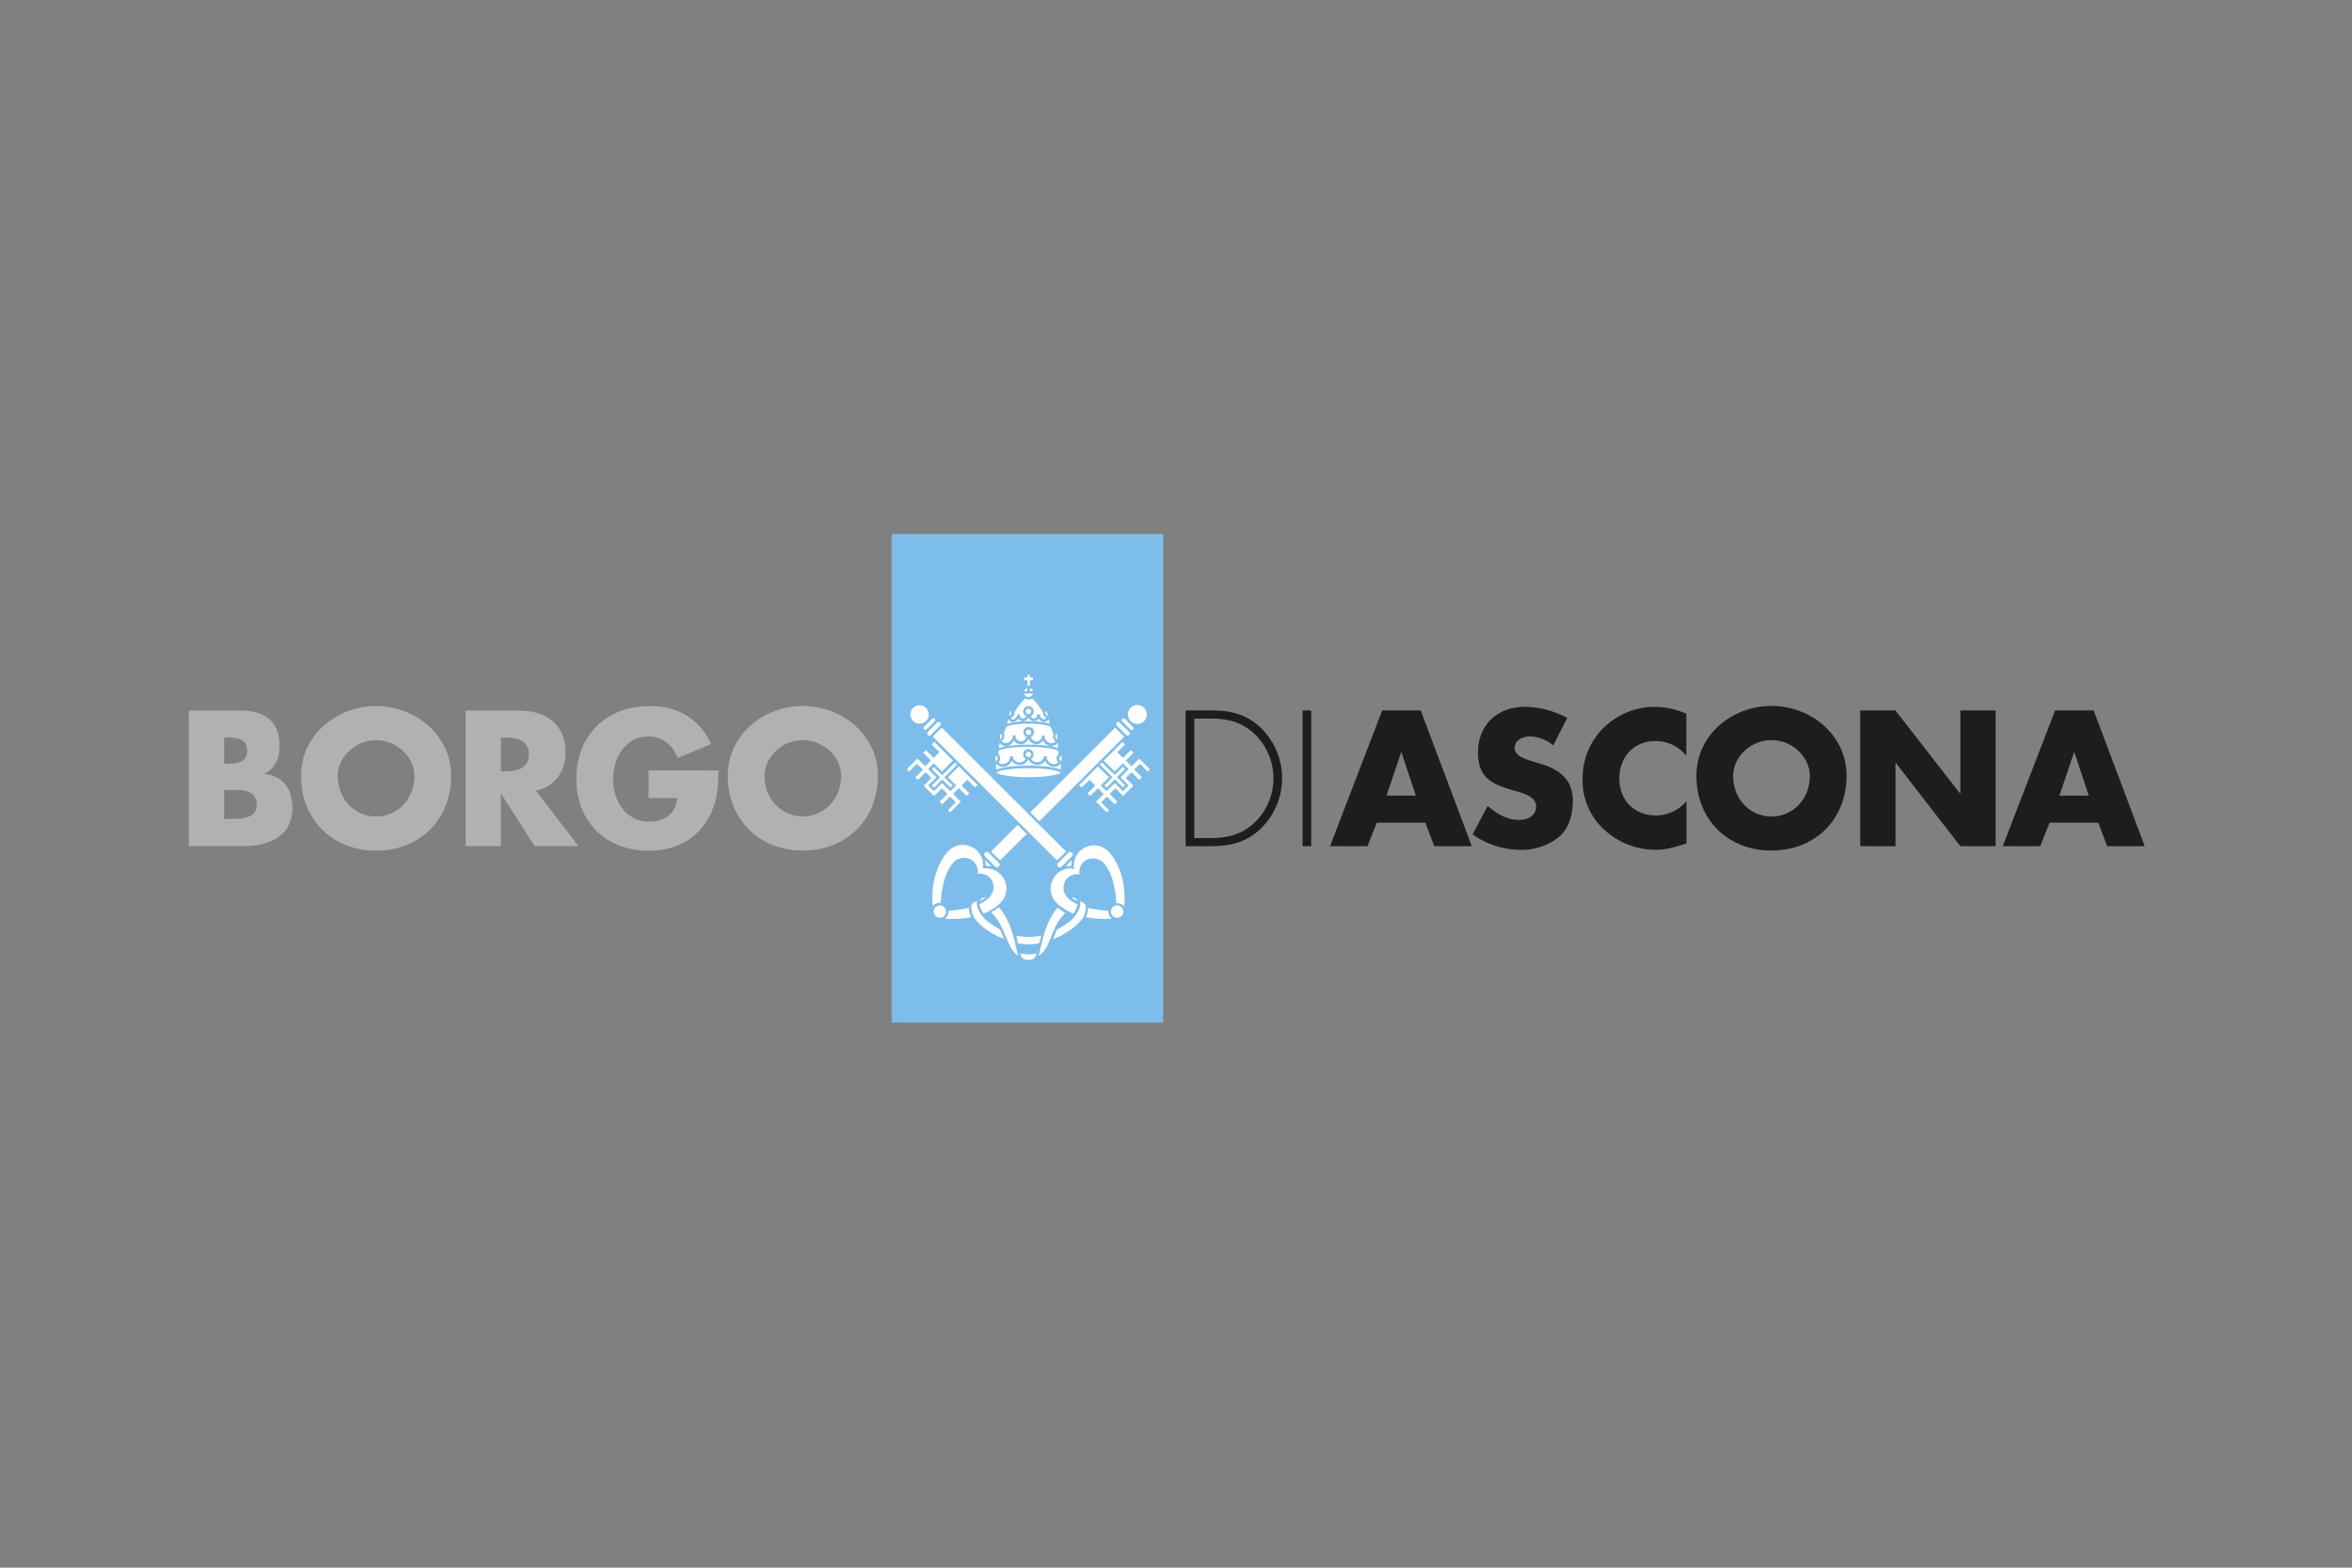 <svg xmlns="http://www.w3.org/2000/svg" viewBox="0 0 660 440">
  <rect x="0" y="0" width="660" height="440" fill="#808080" stroke="none"/>
  <defs>
    <style>
      .cls-1 {
        fill: none;
      }

      .cls-2 {
        fill: #b1b1b1;
      }

      .cls-3 {
        fill: #1d1d1b;
      }

      .cls-4 {
        fill: #7cbdeb;
      }

      .cls-5 {
        fill: #fff;
      }
    </style>
  </defs>
  <g id="Livello_1" data-name="Livello 1">
    <rect class="cls-1" width="660" height="440"/>
  </g>
  <g id="Livello_22" data-name="Livello 22">
    <g>
      <path class="cls-2" d="M225.29,207.73c5.91,0,10.76,4.8,10.76,10.06,0,6.56-4.85,11.36-10.76,11.36s-10.76-4.8-10.76-11.36c0-5.26,4.85-10.06,10.76-10.06m0-9.59c-11,0-21.06,8.08-21.06,19.59,0,12.33,8.84,21,21.06,21s21.06-8.68,21.06-21c0-11.51-10.1-19.59-21.06-19.59M182,216.22V224h8.08c-.41,4.4-3.69,6.62-8,6.62-6.52,0-10.05-6-10.05-11.92s3.38-12,9.9-12c4,0,6.86,2.43,8.23,6.06l9.39-3.94c-3.28-7.12-9.34-10.65-17.17-10.65-12.27,0-20.65,8.13-20.65,20.5,0,12,8.33,20.1,20.3,20.1,6.36,0,12-2.27,15.7-7.47,3.39-4.75,3.79-9.5,3.89-15.05ZM140.56,207h1c3.23,0,6.86.6,6.86,4.74s-3.63,4.75-6.86,4.75h-1Zm9.79,14.89c5.41-1,8.34-5.5,8.34-10.75,0-8.13-5.71-11.72-13.23-11.72h-14.8v38.08h9.9V222.84h.1L150,237.48h12.32Zm-44.81-14.14c5.91,0,10.76,4.8,10.76,10.06,0,6.56-4.85,11.36-10.76,11.36s-10.76-4.8-10.76-11.36c0-5.26,4.85-10.06,10.76-10.06m0-9.59c-11,0-21.06,8.08-21.06,19.59,0,12.33,8.84,21,21.06,21s21.06-8.68,21.06-21c0-11.51-10.1-19.59-21.06-19.59M62.9,207h.7c2.68,0,5.76.2,5.76,3.68,0,3.24-2.73,3.69-5.35,3.69H62.9Zm5.35,30.5c7,0,13.79-2.63,13.79-10.6,0-5.31-2.33-9-7.78-9.7v-.1c3.08-1.57,4.19-4.35,4.19-7.78,0-7.27-4.54-9.9-11.31-9.9H53v38.08ZM62.9,221.72h1c3.23,0,8.13-.45,8.13,4.14,0,4.2-5,4-7.88,4H62.9Z"/>
      <path class="cls-3" d="M367.94,199.39h-2.42V237.5h2.42Zm-32.81,35.84V201.67h4.39c4.75,0,8.69.85,12.32,4.14a17.23,17.23,0,0,1,.46,24.82c-3.64,3.59-7.78,4.6-12.78,4.6Zm-2.43,2.27h6.87c5.66,0,10.15-1,14.34-5.05a19.73,19.73,0,0,0-.2-28.26c-4.19-3.89-8.58-4.8-14.14-4.8H332.7Z"/>
      <path class="cls-3" d="M586.13,223.31H577.9L582,211.16h.1Zm2.68,7.58,2.48,6.61h10.55L587.5,199.39H576.69L562,237.5h10.51l2.63-6.61ZM522,237.5h9.9V214.14h.1L550.1,237.5H560V199.39h-9.9V222.7H550l-18.13-23.31H522ZM497.1,207.73c5.91,0,10.76,4.79,10.76,10.05,0,6.59-4.85,11.39-10.76,11.39s-10.76-4.8-10.76-11.39c0-5.26,4.85-10.05,10.76-10.05m0-9.6c-11,0-21.06,8.08-21.06,19.59,0,12.36,8.84,21,21.06,21s21.06-8.68,21.06-21c0-11.51-10.1-19.59-21.06-19.59m-23.9,2.17a23.27,23.27,0,0,0-9-1.92,20.65,20.65,0,0,0-14.49,6.16,19.93,19.93,0,0,0-5.61,13.94,18.66,18.66,0,0,0,6.11,14.43,21.22,21.22,0,0,0,14.29,5.6c3.08,0,5.46-.76,8.74-1.77V224.88a11.39,11.39,0,0,1-8.53,4c-6.17,0-10.3-4.35-10.3-10.39S458.45,208,464.52,208a10.73,10.73,0,0,1,8.68,4.19Zm-33.41,1.21a26,26,0,0,0-11.91-3.13c-7.63,0-13.14,5.05-13.14,12.78,0,7.37,4.1,9,10.31,10.79,2.12.6,6,1.56,6,4.34s-2.48,3.84-4.8,3.84c-3.38,0-6.31-1.77-8.79-3.94l-4.24,8a23.56,23.56,0,0,0,13.38,4.34,16.69,16.69,0,0,0,10.81-3.59c3-2.57,3.94-6.46,3.94-10.24,0-6.2-4.09-8.87-9.39-10.44l-2.53-.76c-1.72-.55-4.39-1.41-4.39-3.63s2.42-3.18,4.24-3.18a10.36,10.36,0,0,1,6.56,2.52Zm-42.48,21.8h-8.23l4.09-12.15h.1Zm2.68,7.58,2.47,6.61H413l-14.34-38.11H387.87L373.22,237.5h10.51l2.62-6.61Z"/>
    </g>
    <rect class="cls-4" x="250.22" y="149.87" width="76.18" height="137.13"/>
    <path class="cls-5" d="M276.74,243a6.43,6.43,0,0,1,1.51.18l-1.84-1.83a6.2,6.2,0,0,1,.19,1.65Z"/>
    <path class="cls-5" d="M274.83,253.76a5,5,0,0,0,.45,1.41,7.4,7.4,0,0,0,.73,1.22,13.74,13.74,0,0,0,4.74-3,5.67,5.67,0,0,0-4-9.67l-.48,0-.42,0,0-.43a5.68,5.68,0,0,0-9.67-4.49c-2,2-5.23,7.56-4.45,15.55a2.67,2.67,0,0,1,.26-.3,2.41,2.41,0,0,1,1.72-.69H264c.16-2.85.79-8,3.29-11,.09-.12.46-.49.48-.51a4.13,4.13,0,0,1,2.79-1.09,3.78,3.78,0,0,1,3.73,4.52,3.86,3.86,0,0,1,3.43,1,4,4,0,0,1,0,5.46l0,0c-.26.25-.43.41-.51.47A10.52,10.52,0,0,1,274.83,253.76Z"/>
    <path class="cls-5" d="M263.73,254.11a1.78,1.78,0,0,0-1.23.51,1.74,1.74,0,1,0,2.46,0A1.76,1.76,0,0,0,263.73,254.11Z"/>
    <path class="cls-5" d="M265.18,257.82a20.77,20.77,0,0,0,2.14.1,26.87,26.87,0,0,0,5.19-.51,6.54,6.54,0,0,1-.66-2.62,30.56,30.56,0,0,1-5.68.83,1.64,1.64,0,0,1,0,.23,2.45,2.45,0,0,1-.72,1.73A1.68,1.68,0,0,1,265.18,257.82Z"/>
    <path class="cls-5" d="M285.64,264.72a14.74,14.74,0,0,0,3,.35,14.58,14.58,0,0,0,3-.35q.14-.54.27-1.11l.05-.17.06-.23c.06-.21.11-.42.17-.64a16,16,0,0,1-7,0c.07.26.14.51.2.76v0l0,.11s0,.09,0,.14Q285.52,264.18,285.64,264.72Z"/>
    <path class="cls-5" d="M276.34,251.9a1.59,1.59,0,0,0-.74.18h0a1.5,1.5,0,0,0-.67.85,9.93,9.93,0,0,0,1.65-1Z"/>
    <path class="cls-5" d="M274.17,252.85l-1.11.6c-.79.46-.57,2.31.13,3.74.81,1.65,3.57,4.24,7.73,6l.83.34-.15-.34-.49-1.18a1.42,1.42,0,0,1-.08-.18l-.08-.17-.37-.81a26.43,26.43,0,0,1-3.6-2.38,9.09,9.09,0,0,1-2.35-3,4.41,4.41,0,0,1-.51-2.38A2.21,2.21,0,0,1,274.17,252.85Z"/>
    <path class="cls-5" d="M281.12,260.37l.06.11c.4.84.74,1.66,1.07,2.45v0c.16.38.31.74.47,1.1l0,0a2.29,2.29,0,0,0,.1.23c0,.09.06.15.09.22a2.26,2.26,0,0,0,.11.22l.12.27c0,.09.09.18.14.27l.05.1.06.14c.11.21.2.38.29.53a5.53,5.53,0,0,0,.51.75.69.69,0,0,0,.11.13l.07.09c.13.14.25.29.38.42l.15.14.07.07.37.33.17.13,0,0,.23.17a10.23,10.23,0,0,1-.35-1.2c-.07-.27-.13-.55-.2-.86l-.27-1.16c-.21-.89-.44-1.85-.76-2.9a26.65,26.65,0,0,0-1.61-4.14,14.06,14.06,0,0,0-2.29-3.36,13.38,13.38,0,0,1-2.15,1.43,11,11,0,0,1,1.71,2A19.58,19.58,0,0,1,281.12,260.37Z"/>
    <path class="cls-5" d="M286.32,267.57a3.22,3.22,0,0,0,.64,1.36,1.48,1.48,0,0,0,.37.24,3.54,3.54,0,0,0,1.28.28,3.49,3.49,0,0,0,1.27-.28,1.31,1.31,0,0,0,.37-.24,3.1,3.1,0,0,0,.64-1.36,10.49,10.49,0,0,1-2.28.28A11.7,11.7,0,0,1,286.32,267.57Z"/>
    <path class="cls-5" d="M296.87,254.71a14.67,14.67,0,0,0-2.29,3.36,27.32,27.32,0,0,0-1.6,4.13c-.32,1.06-.56,2-.77,2.91l-.26,1.12q-.1.48-.21.9a9.91,9.91,0,0,1-.35,1.21l.05,0,.47-.37.08-.06.48-.45a.46.46,0,0,1,.07-.07,5.82,5.82,0,0,0,.47-.56l0,0h0a5.32,5.32,0,0,0,.45-.68,19.66,19.66,0,0,0,1-2v0l.45-1.07,0-.06c.33-.79.67-1.61,1.08-2.45l0-.1a20.69,20.69,0,0,1,1.22-2.21,11.45,11.45,0,0,1,1.71-2A13.17,13.17,0,0,1,296.87,254.71Z"/>
    <path class="cls-5" d="M296.63,260.89c-.16.35-.31.68-.42.94l0,.08a.61.61,0,0,0-.05.12c-.15.33-.28.66-.42,1l-.15.35-.08.21.82-.34c4.17-1.8,6.93-4.39,7.73-6s.86-3.32.12-3.75l-1.09-.59c0,.08,0,.17.05.25a4.51,4.51,0,0,1-.52,2.38,9.06,9.06,0,0,1-2.34,3A27.23,27.23,0,0,1,296.63,260.89Z"/>
    <path class="cls-5" d="M300.67,251.91a9.58,9.58,0,0,0,1.64,1,1.47,1.47,0,0,0-.67-.85A1.59,1.59,0,0,0,300.67,251.91Z"/>
    <path class="cls-5" d="M278.1,239l2.51,2.51,7.51-7.45-2.55-2.55Z"/>
    <path class="cls-5" d="M276.91,239.11a.72.72,0,0,0-.72.72.69.69,0,0,0,.21.51l2.87,2.87a.74.74,0,0,0,.52.22.72.72,0,0,0,.5-1.24l-2.85-2.85A.72.72,0,0,0,276.91,239.11Z"/>
    <path class="cls-5" d="M304.71,257.41a26.69,26.69,0,0,0,5.18.51,21.1,21.1,0,0,0,2.15-.1,1.44,1.44,0,0,1-.3-.24,2.44,2.44,0,0,1-.71-1.73,1.64,1.64,0,0,1,0-.23,30.77,30.77,0,0,1-5.69-.83A6.52,6.52,0,0,1,304.71,257.41Z"/>
    <path class="cls-5" d="M313.48,254.11a1.78,1.78,0,0,0-1.23.51,1.74,1.74,0,1,0,2.46,0A1.76,1.76,0,0,0,313.48,254.11Z"/>
    <path class="cls-5" d="M300.48,243.73a5.66,5.66,0,0,0-4,9.67,13.69,13.69,0,0,0,4.75,3,9.12,9.12,0,0,0,.73-1.22,5.66,5.66,0,0,0,.28-.72.24.24,0,0,0,0-.08v0a3,3,0,0,0,.13-.57,10.25,10.25,0,0,1-2.34-1.43,6.33,6.33,0,0,1-.5-.47,4,4,0,0,1,0-5.47,3.86,3.86,0,0,1,3.43-1,3.78,3.78,0,0,1,3.73-4.52,4.15,4.15,0,0,1,2.52.86h0l.06,0,.21.18.12.13a4.89,4.89,0,0,1,.37.41c2.49,3,3.12,8.14,3.28,11h.23a2.45,2.45,0,0,1,1.73.69c.08.09.17.19.25.3.78-8-2.42-13.52-4.44-15.55a5.68,5.68,0,0,0-9.68,4.49l0,.43-.43,0Z"/>
    <path class="cls-5" d="M300.8,241.36,299,243.2a6.33,6.33,0,0,1,1.67-.18A6.22,6.22,0,0,1,300.8,241.36Z"/>
    <path class="cls-5" d="M300.3,239.11a.71.71,0,0,0-.52.23l-2.85,2.84a.74.74,0,0,0-.23.53.72.72,0,0,0,.72.72.69.69,0,0,0,.51-.22l2.88-2.86a.74.74,0,0,0,.22-.52A.73.73,0,0,0,300.3,239.11Z"/>
    <path class="cls-5" d="M261.75,206.74,296.6,241.5l2.54-2.53-34.86-34.76Z"/>
    <path class="cls-5" d="M266,227.38l.63.63,3-3-2.18-2.17,1.62-1.61,2.18,2.16.74-.74-2.17-2.17,1.62-1.62,2.17,2.17.72-.71-5.27-5.25L266,218.16l2.3,2.3-1.62,1.61-2.3-2.29-2.3,2.29-1.62-1.61,2.3-2.3-2.3-2.3,0-.05,1.57-1.56,2.3,2.29,3.08-3.07-5.26-5.25-.72.71,2.17,2.17-1.62,1.62-2.17-2.17-.75.74,2.18,2.17-1.62,1.61-2.18-2.16-3,3,.64.64,2.17-2.17L259,216l-2.17,2.16.75.75,2.17-2.17,1.62,1.62-2.17,2.17,2.9,2.89,2.17-2.17,1.62,1.62L263.67,225l.75.74,2.17-2.17,1.62,1.62Z"/>
    <path class="cls-5" d="M264.4,218.77l2.3,2.29.61-.6-2.3-2.3,3.59-3.58L268,214l-3.59,3.57-2.3-2.29-.61.6,2.3,2.3-2.3,2.3.61.6Z"/>
    <path class="cls-5" d="M312.81,218.77l.05,0,2.25,2.24.61-.6-2.3-2.3,2.3-2.3-.6-.6-2.31,2.29L309.22,214l-.6.6,3.58,3.58-.05.05-2.25,2.25.61.6Z"/>
    <path class="cls-5" d="M307.55,225l3,3,.64-.63L309,225.21l1.62-1.62,2.18,2.17.74-.74-2.17-2.17,1.62-1.62,2.17,2.17,2.91-2.89-2.18-2.17,1.62-1.62,2.18,2.17.74-.75L318.26,216l1.62-1.62,2.17,2.17.64-.64-3-3-2.17,2.16-1.63-1.61,2.18-2.17-.75-.74-2.17,2.17-1.62-1.62,2.17-2.17-.71-.71-5.27,5.25,3.08,3.07,2.31-2.29,1.62,1.61-2.31,2.3,2.31,2.3-1.63,1.61-2.3-2.29-2.3,2.29-1.62-1.61,2.3-2.3-3.08-3.07-5.26,5.25.71.71,2.17-2.17,1.62,1.62-2.17,2.17.75.74,2.17-2.16,1.62,1.61Z"/>
    <path class="cls-5" d="M289.13,228l2.52,2.51,23.81-23.75-2.53-2.53Z"/>
    <path class="cls-5" d="M319.17,197.86a2.66,2.66,0,1,0,2.66,2.66A2.67,2.67,0,0,0,319.17,197.86Z"/>
    <path class="cls-5" d="M315.28,201.61a.5.5,0,0,0-.36.85l2.21,2.21.17.14a.48.48,0,0,0,.27.08.5.5,0,0,0,.5-.5.47.47,0,0,0-.15-.35l-2.28-2.27A.5.5,0,0,0,315.28,201.61Z"/>
    <path class="cls-5" d="M313.84,202.64a.61.61,0,0,0-.61.61.66.66,0,0,0,.11.36l.15.16,2.53,2.52a.62.62,0,0,0,1-.46.63.63,0,0,0-.19-.44l-.05,0-2.51-2.5A.61.61,0,0,0,313.84,202.64Z"/>
    <path class="cls-5" d="M258.05,197.94a2.58,2.58,0,1,1-2.59,2.58,2.59,2.59,0,0,1,2.59-2.58"/>
    <path class="cls-5" d="M261.93,201.61a.47.47,0,0,0-.35.15L259.29,204a.51.51,0,0,0-.15.35.51.51,0,0,0,.81.4l2.34-2.33a.5.5,0,0,0-.36-.85Z"/>
    <path class="cls-5" d="M263.37,202.64a.61.61,0,0,0-.44.19l-2.56,2.56a.59.59,0,0,0-.2.44.61.61,0,0,0,.61.61.6.6,0,0,0,.44-.18l2.62-2.61a.63.63,0,0,0,.14-.4A.61.61,0,0,0,263.37,202.64Z"/>
    <path class="cls-5" d="M279.45,214.26l.15,1.79c1.7-.93,6.43-1.17,9-1.17s7.3.24,9,1.17l.15-1.77a2.65,2.65,0,0,1-2,.95,2.73,2.73,0,0,1-2.47-1.69,2.66,2.66,0,0,1-4.61-.36h-.12a2.67,2.67,0,0,1-4.62.36,2.72,2.72,0,0,1-2.46,1.69A2.67,2.67,0,0,1,279.45,214.26Z"/>
    <path class="cls-5" d="M288.61,211a.76.76,0,1,0,0,1.52.76.76,0,1,0,0-1.52Z"/>
    <path class="cls-5" d="M297.94,212.12a.81.81,0,0,0-.68.75.76.76,0,0,0,.48.7l.08,0Z"/>
    <path class="cls-5" d="M296.58,206a.65.65,0,0,0-.4.73,1,1,0,0,0,.53.82Z"/>
    <path class="cls-5" d="M293.74,199.64h-.14a.25.25,0,0,0-.17.12.53.53,0,0,0-.05.44,1.25,1.25,0,0,0,.7.8Z"/>
    <path class="cls-5" d="M289,194h.9a1.28,1.28,0,0,0-.9-.89Z"/>
    <path class="cls-5" d="M287.35,194h.9v-.89A1.32,1.32,0,0,0,287.35,194Z"/>
    <path class="cls-5" d="M287.35,194.66a1.3,1.3,0,0,0,2.51,0Z"/>
    <path class="cls-5" d="M283.67,201.53a.54.54,0,0,0,.52.4c.56,0,1.16-.65,1.3-1.38v-.07l.7.07v.07a1.15,1.15,0,0,0,.29.83.8.8,0,0,0,.58.24A1.12,1.12,0,0,0,288,201a1.47,1.47,0,1,1,2.08-1.34,1.45,1.45,0,0,1-.85,1.33,1.09,1.09,0,0,0,.94.67.76.76,0,0,0,.57-.24,1.1,1.1,0,0,0,.29-.82v-.07l.7-.08v.07a1.59,1.59,0,0,0,1.29,1.37.54.54,0,0,0,.52-.39,2,2,0,0,1-.86-1.15,1.57,1.57,0,0,1,0-.44,20,20,0,0,0-3-3.89,2,2,0,0,1-2,0,19.75,19.75,0,0,0-3,3.9,1.29,1.29,0,0,1,0,.44A2.06,2.06,0,0,1,283.67,201.53Z"/>
    <path class="cls-5" d="M288.61,198.92a.78.78,0,0,0-.77.77.77.77,0,0,0,.77.76.76.76,0,0,0,.76-.76A.77.77,0,0,0,288.61,198.92Z"/>
    <path class="cls-5" d="M283.47,199.64l-.34,1.36a1.22,1.22,0,0,0,.68-.8.56.56,0,0,0-.05-.45.21.21,0,0,0-.19-.11Z"/>
    <path class="cls-5" d="M288.6,202.42c.17,0,4.17,0,6,.71l-.34-1.42a1.24,1.24,0,0,1-1.22.92,2,2,0,0,1-1.57-.94,2.56,2.56,0,0,1-.2.26,1.54,1.54,0,0,1-1.09.45,1.83,1.83,0,0,1-1.56-1,1.82,1.82,0,0,1-1.55,1,1.49,1.49,0,0,1-1.09-.46,1.29,1.29,0,0,1-.2-.25,2,2,0,0,1-1.58.95,1.25,1.25,0,0,1-1.23-.95l-.35,1.44A23.25,23.25,0,0,1,288.6,202.42Z"/>
    <path class="cls-5" d="M293.07,206.4v.07a2.23,2.23,0,0,0,2,2.15,1.35,1.35,0,0,0,1.12-.6,1.83,1.83,0,0,1-.69-1.23,1.51,1.51,0,0,1,.13-.77c-.26-.7-.78-2-.78-2-.14-.26-2.12-.9-6.22-.9s-6.09.64-6.22.91c0,0-.49,1.2-.75,1.88a1.37,1.37,0,0,1,.16.83,1.73,1.73,0,0,1-.74,1.21,1.35,1.35,0,0,0,1.14.65,2.23,2.23,0,0,0,2-2.15v-.07h.7v.07a1.62,1.62,0,0,0,1.55,1.62,1.74,1.74,0,0,0,1.6-1.22,1.48,1.48,0,1,1,1.21,0,1.74,1.74,0,0,0,1.6,1.23,1.61,1.61,0,0,0,1.55-1.62v-.07Z"/>
    <path class="cls-5" d="M288.61,204.77a.76.76,0,1,0,0,1.52.76.76,0,0,0,0-1.52Z"/>
    <path class="cls-5" d="M280.63,206l0,.62c0,.22,0,.43,0,.65l0,.21a1,1,0,0,0,.56-.78A.6.6,0,0,0,280.63,206Z"/>
    <path class="cls-5" d="M288.61,209c2.29,0,6.56.21,8.28,1l-.12-1.59a2.06,2.06,0,0,1-1.73,1,2.7,2.7,0,0,1-2.33-1.6,2.19,2.19,0,0,1-1.89,1.08,2.43,2.43,0,0,1-2.2-1.51,2.45,2.45,0,0,1-2.21,1.51,2.2,2.2,0,0,1-1.89-1.08,2.7,2.7,0,0,1-2.33,1.6,2,2,0,0,1-1.74-1l-.13,1.6C282,209.16,286.31,209,288.61,209Z"/>
    <path class="cls-5" d="M293,212.23l.7,0v.07a2.13,2.13,0,0,0,2,2.17,1.89,1.89,0,0,0,1.3-.53,1.44,1.44,0,0,1-.51-1.11,1.48,1.48,0,0,1,.57-1.14c0-.27-.09-.54-.14-.81h0v-.1c-.08-.31-2.76-1.16-8.35-1.16s-8.28.85-8.36,1.18h0v.07h0c-.05.24-.09.5-.14.8a1.44,1.44,0,0,1,.08,2.26,1.92,1.92,0,0,0,1.31.53,2.14,2.14,0,0,0,2-2.17v-.07l.7,0v.07a2,2,0,0,0,1.94,1.7,1.93,1.93,0,0,0,1.71-1,1.47,1.47,0,1,1,1.51,0,2,2,0,0,0,3.66-.67Z"/>
    <path class="cls-5" d="M279.27,212.11l.12,1.5.1,0a.75.75,0,0,0,.47-.7A.81.81,0,0,0,279.27,212.11Z"/>
    <path class="cls-5" d="M288.61,215.59c-5.82,0-8.95.9-8.95,1.27s3.13,1.27,8.95,1.27,8.95-.91,8.95-1.27S294.43,215.59,288.61,215.59Z"/>
    <path class="cls-5" d="M289,192.46h-.71v-1.54h-.89v-.72h.89v-.75H289v.75h.84v.72H289Z"/>
  </g>
</svg>
